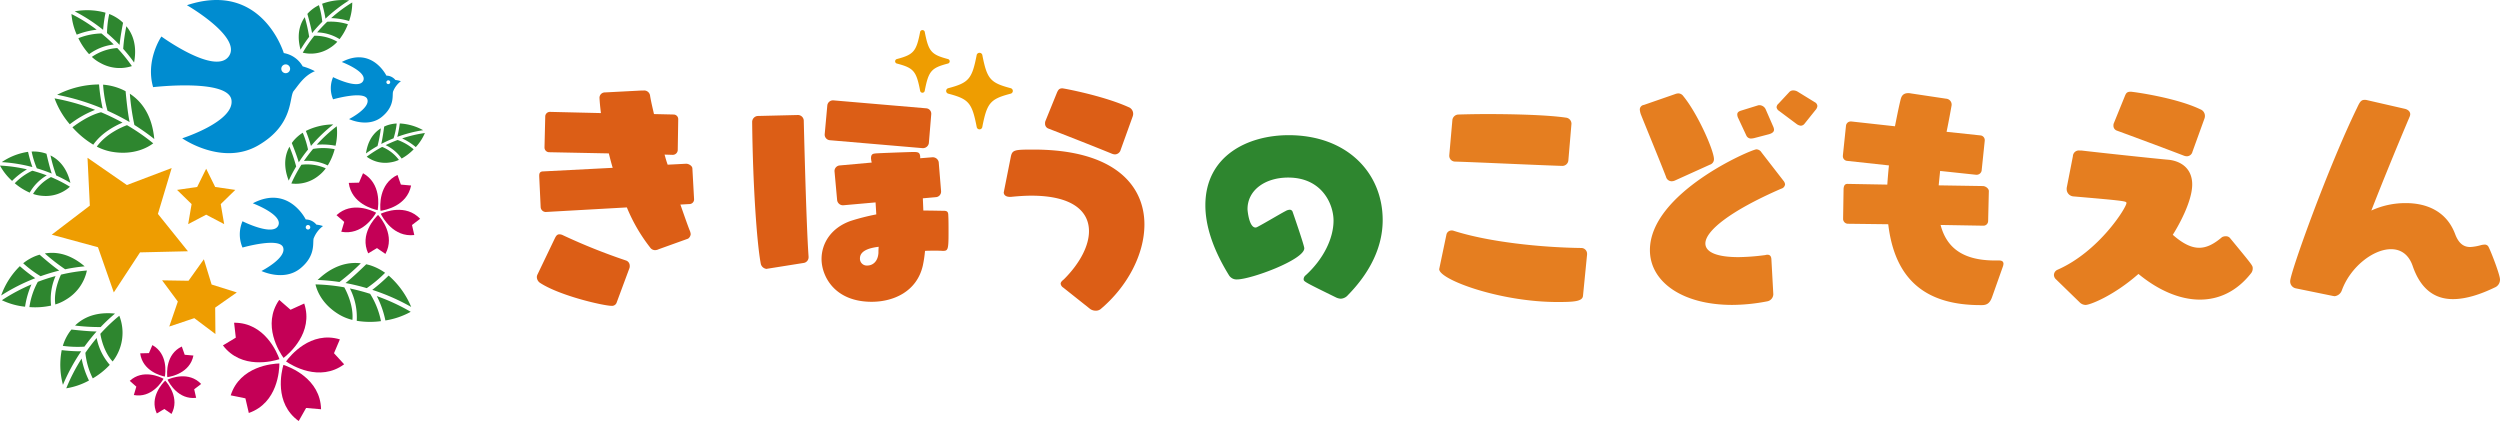 <svg id="グループ_13646" data-name="グループ 13646" xmlns="http://www.w3.org/2000/svg" xmlns:xlink="http://www.w3.org/1999/xlink" width="737.008" height="124.122" viewBox="0 0 737.008 124.122">
  <defs>
    <clipPath id="clip-path">
      <rect id="長方形_23261" data-name="長方形 23261" width="737.008" height="124.122" transform="translate(0 0)" fill="none"/>
    </clipPath>
  </defs>
  <path id="パス_23314" data-name="パス 23314" d="M25.8,46.518l11.608,8.034,13.2-5.008L46.554,63.068,55.4,74.073,41.283,74.4,33.549,86.207,28.88,72.883,15.257,69.178,26.484,60.62Z" fill="#ee9d01"/>
  <path id="パス_23315" data-name="パス 23315" d="M60.1,76.431l2.283,7.445,7.427,2.337-6.374,4.472.07,7.788-6.223-4.681L49.9,96.265,52.424,88.9l-4.633-6.257,7.784.127Z" fill="#ee9d01"/>
  <path id="パス_23316" data-name="パス 23316" d="M60.779,49.742l2.654,5.377,5.934.862-4.294,4.186,1.013,5.908-5.307-2.789-5.306,2.789,1.012-5.908-4.292-4.186,5.932-.862Z" fill="#ee9d01"/>
  <g id="グループ_13645" data-name="グループ 13645">
    <g id="グループ_13644" data-name="グループ 13644" clip-path="url(#clip-path)">
      <path id="パス_23317" data-name="パス 23317" d="M89.232,19.562a7.961,7.961,0,0,0-5.572-3.916S77.238-5.815,55.108,1.534c0,0,16.374,9.42,12.34,15.076s-19.862-5.847-19.862-5.847-4.754,6.883-2.448,14.926c0,0,22.174-2.575,23.1,3.789S53.718,40.77,53.718,40.77s11.727,8.242,22.365,2.115S85.171,28.529,86.594,26.8s3.015-4.476,6.238-5.813a18.325,18.325,0,0,0-3.6-1.42m-5.221,1.993a1.3,1.3,0,1,1,1.5-1.074,1.305,1.305,0,0,1-1.5,1.074" fill="#008cd0"/>
      <path id="パス_23318" data-name="パス 23318" d="M93.277,66.222A4.087,4.087,0,0,0,90.133,64.7s-5.028-10.319-15.606-4.767c0,0,9.061,3.4,7.489,6.6S71.49,65.226,71.49,65.226a9.833,9.833,0,0,0,0,7.752s11-3.143,11.991,0-6.4,6.914-6.4,6.914,6.615,3.193,11.485-.785,3.4-8.014,3.98-9.009a8.247,8.247,0,0,1,2.672-3.457,9.389,9.389,0,0,0-1.937-.419M90.8,67.663A.667.667,0,1,1,91.468,67a.668.668,0,0,1-.667.667" fill="#008cd0"/>
      <path id="パス_23319" data-name="パス 23319" d="M116.559,23.576a3.439,3.439,0,0,0-2.649-1.28s-4.238-8.7-13.157-4.018c0,0,7.638,2.871,6.314,5.564s-8.875-1.1-8.875-1.1a8.3,8.3,0,0,0,0,6.534s9.272-2.648,10.11,0-5.4,5.828-5.4,5.828,5.576,2.695,9.681-.662,2.87-6.755,3.355-7.594a6.973,6.973,0,0,1,2.252-2.913,7.864,7.864,0,0,0-1.633-.354m-2.086,1.214a.562.562,0,1,1,.563-.563.563.563,0,0,1-.563.563" fill="#008cd0"/>
      <path id="パス_23320" data-name="パス 23320" d="M89.685,89.48,85.66,91.313l-.013,0-3.337-2.9c-5.162,7.424.126,15.494,1.288,17.1,1.571-1.211,8.93-7.449,6.087-16.033" fill="#c40056"/>
      <path id="パス_23321" data-name="パス 23321" d="M69.014,95.141l.5,4.392-.006.013-3.79,2.28c5.468,7.2,14.776,4.667,16.665,4.058-.668-1.868-4.327-10.8-13.368-10.743" fill="#c40056"/>
      <path id="パス_23322" data-name="パス 23322" d="M68.009,116.548l4.331.881.01.012,1,4.308c8.538-2.972,9.008-12.61,9.012-14.6-1.983.059-11.6.782-14.349,9.394" fill="#c40056"/>
      <path id="パス_23323" data-name="パス 23323" d="M88.058,124.122l2.179-3.848.011-.005,4.4.38c-.186-9.036-9.209-12.462-11.094-13.079-.559,1.9-2.845,11.277,4.5,16.552" fill="#c40056"/>
      <path id="パス_23324" data-name="パス 23324" d="M101.455,107.392l-2.988-3.259,0-.015,1.727-4.07c-8.655-2.614-14.7,4.907-15.868,6.507,1.64,1.123,9.846,6.192,17.131.837" fill="#c40056"/>
      <path id="パス_23325" data-name="パス 23325" d="M121.192,54.689l-3.006-.271-.008-.005-1-2.848c-5.566,2.665-5.154,9.237-5.005,10.581,1.34-.188,7.811-1.407,9.02-7.457" fill="#c40056"/>
      <path id="パス_23326" data-name="パス 23326" d="M107.019,51.072l-1.185,2.774,0,0-3.019.075c.813,6.116,7.191,7.755,8.517,8.032.234-1.334,1.073-7.864-4.308-10.885" fill="#c40056"/>
      <path id="パス_23327" data-name="パス 23327" d="M99.2,63.434l2.275,1.986,0,.01-.862,2.892c6.066,1.116,9.6-4.444,10.267-5.619-1.2-.635-7.147-3.452-11.682.731" fill="#c40056"/>
      <path id="パス_23328" data-name="パス 23328" d="M108.542,74.689l2.59-1.547.01,0,2.482,1.713c2.938-5.428-1.258-10.5-2.171-11.5-.972.943-5.488,5.73-2.911,11.336" fill="#c40056"/>
      <path id="パス_23329" data-name="パス 23329" d="M122.133,69.286l-.672-2.944,0-.008,2.4-1.835c-4.251-4.468-10.374-2.046-11.61-1.49.6,1.219,3.754,6.995,9.882,6.277" fill="#c40056"/>
      <path id="パス_23330" data-name="パス 23330" d="M57.02,104.817l-2.566-.23-.006-.007-.855-2.428c-4.751,2.273-4.4,7.884-4.273,9.031,1.144-.161,6.667-1.2,7.7-6.366" fill="#c40056"/>
      <path id="パス_23331" data-name="パス 23331" d="M44.921,101.731,43.909,104.1l-.005,0-2.575.063c.694,5.223,6.138,6.623,7.269,6.856.2-1.137.915-6.712-3.677-9.289" fill="#c40056"/>
      <path id="パス_23332" data-name="パス 23332" d="M38.247,112.282l1.94,1.7,0,.008-.734,2.469c5.178.953,8.192-3.794,8.764-4.8-1.02-.542-6.1-2.948-9.972.623" fill="#c40056"/>
      <path id="パス_23333" data-name="パス 23333" d="M46.222,121.891l2.21-1.322.008,0,2.12,1.462c2.508-4.633-1.074-8.965-1.852-9.82-.831.805-4.686,4.893-2.486,9.678" fill="#c40056"/>
      <path id="パス_23334" data-name="パス 23334" d="M57.823,117.277l-.573-2.512,0-.006,2.046-1.565c-3.629-3.816-8.855-1.748-9.909-1.273.507,1.039,3.2,5.971,8.434,5.356" fill="#c40056"/>
      <path id="パス_23335" data-name="パス 23335" d="M31.691,32.641a66.224,66.224,0,0,1,6.518,3.349c-.569-2.75-1-7.1-1.18-9.1a16.6,16.6,0,0,0-1.522-.718,17.075,17.075,0,0,0-5.118-1.211,39.267,39.267,0,0,0,1.3,7.677" fill="#2e862f"/>
      <path id="パス_23336" data-name="パス 23336" d="M39.623,36.844a60.9,60.9,0,0,1,5.861,4.144c-.291-2.918-1.228-9.446-7.206-13.357a68.673,68.673,0,0,0,1.345,9.213" fill="#2e862f"/>
      <path id="パス_23337" data-name="パス 23337" d="M29.788,33.092c-3.411.816-7,3.346-8.436,4.434a26.252,26.252,0,0,0,6.15,5.126c2.5-3.593,6.594-5.65,8.621-6.5a65.828,65.828,0,0,0-6.335-3.062" fill="#2e862f"/>
      <path id="パス_23338" data-name="パス 23338" d="M37.44,36.9c-1.155.424-6.122,2.422-8.9,6.326a15.586,15.586,0,0,0,4.23,1.478c6.869,1.257,11.132-1.472,12.4-2.453A60.229,60.229,0,0,0,37.44,36.9" fill="#2e862f"/>
      <path id="パス_23339" data-name="パス 23339" d="M30.271,32.026A53.454,53.454,0,0,1,29.2,24.9a27.253,27.253,0,0,0-12.359,3.048,67.376,67.376,0,0,1,13.428,4.077" fill="#2e862f"/>
      <path id="パス_23340" data-name="パス 23340" d="M20.576,36.638a29.728,29.728,0,0,1,7.463-4.248A64.944,64.944,0,0,0,16.085,29a24.619,24.619,0,0,0,4.491,7.634" fill="#2e862f"/>
      <path id="パス_23341" data-name="パス 23341" d="M105.168,94.574a24.183,24.183,0,0,0,7.142.1,23.755,23.755,0,0,0-3.194-8.052,61.185,61.185,0,0,0-5.962-1.585,18.671,18.671,0,0,1,2.014,9.541" fill="#2e862f"/>
      <path id="パス_23342" data-name="パス 23342" d="M114.576,81.237a51.374,51.374,0,0,1-4.829,4.211,62,62,0,0,1,11.474,5.041,24.99,24.99,0,0,0-6.645-9.252" fill="#2e862f"/>
      <path id="パス_23343" data-name="パス 23343" d="M101.859,83.442a60.662,60.662,0,0,1,6.26,1.5,36.594,36.594,0,0,0,5.407-4.518,15.7,15.7,0,0,0-4.191-2.149c-.465-.153-.915-.266-1.363-.37-1.256,1.225-4.057,3.912-6.113,5.537" fill="#2e862f"/>
      <path id="パス_23344" data-name="パス 23344" d="M100.059,83.136a62.8,62.8,0,0,0,6.314-5.515c-6.3-.744-10.738,3.023-12.731,4.914a56.468,56.468,0,0,1,6.417.6" fill="#2e862f"/>
      <path id="パス_23345" data-name="パス 23345" d="M111.084,87.289a27.955,27.955,0,0,1,2.531,7.186,22.776,22.776,0,0,0,7.468-2.553,59.144,59.144,0,0,0-10-4.633" fill="#2e862f"/>
      <path id="パス_23346" data-name="パス 23346" d="M101.5,84.709a54.9,54.9,0,0,0-8.488-.868c.348,1.557,1.766,5.86,7.161,9a14.153,14.153,0,0,0,3.719,1.466c.376-4.274-1.795-8.522-2.392-9.6" fill="#2e862f"/>
      <path id="パス_23347" data-name="パス 23347" d="M10.86,49.617a45.119,45.119,0,0,1,4.392,1.546c-.62-1.848-1.27-4.6-1.551-5.837-.308-.109-.618-.217-.953-.3a11.564,11.564,0,0,0-3.424-.349,26.7,26.7,0,0,0,1.536,4.943" fill="#2e862f"/>
      <path id="パス_23348" data-name="パス 23348" d="M16.58,51.734a41.513,41.513,0,0,1,4.18,2.177c-.485-1.988-1.738-6.033-5.871-8.086a46.162,46.162,0,0,0,1.691,5.909" fill="#2e862f"/>
      <path id="パス_23349" data-name="パス 23349" d="M8.757,56.792a13.747,13.747,0,0,1,5.028-5.087c-1.467-.56-2.9-1.015-4.248-1.381a17.561,17.561,0,0,0-5.188,3.7,17.93,17.93,0,0,0,4.408,2.768" fill="#2e862f"/>
      <path id="パス_23350" data-name="パス 23350" d="M7.943,49.928A43.662,43.662,0,0,0,0,48.813a16.91,16.91,0,0,0,3.564,4.518,20.816,20.816,0,0,1,4.379-3.4" fill="#2e862f"/>
      <path id="パス_23351" data-name="パス 23351" d="M.525,47.794a45.841,45.841,0,0,1,9.027,1.461A39.227,39.227,0,0,1,8.27,44.762,18.45,18.45,0,0,0,.525,47.794" fill="#2e862f"/>
      <path id="パス_23352" data-name="パス 23352" d="M15.027,52.2A13.667,13.667,0,0,0,9.746,57.17a10.53,10.53,0,0,0,2.838.566,10.591,10.591,0,0,0,8.028-2.686A40.9,40.9,0,0,0,15.027,52.2" fill="#2e862f"/>
      <path id="パス_23353" data-name="パス 23353" d="M96.622,48.77a17.856,17.856,0,0,0,2.043-4.787A17.588,17.588,0,0,0,92.3,43.9c-.9,1.067-1.812,2.26-2.7,3.553a13.77,13.77,0,0,1,7.024,1.317" fill="#2e862f"/>
      <path id="パス_23354" data-name="パス 23354" d="M98.262,36.684a18.459,18.459,0,0,0-8.1,1.921,38.672,38.672,0,0,1,1.507,4.424,46.044,46.044,0,0,1,6.588-6.345" fill="#2e862f"/>
      <path id="パス_23355" data-name="パス 23355" d="M93.381,42.664a20.832,20.832,0,0,1,5.536.3,16.912,16.912,0,0,0,.355-5.743,43.844,43.844,0,0,0-5.891,5.441" fill="#2e862f"/>
      <path id="パス_23356" data-name="パス 23356" d="M88.856,48.566a40.637,40.637,0,0,0-2.969,5.528,10.586,10.586,0,0,0,8.126-2.368,10.443,10.443,0,0,0,2.024-2.1,13.622,13.622,0,0,0-7.181-1.058" fill="#2e862f"/>
      <path id="パス_23357" data-name="パス 23357" d="M87.315,49.087a46.6,46.6,0,0,0-1.981-5.838c-2.23,4.043-.952,8.085-.219,9.993a41.987,41.987,0,0,1,2.2-4.155" fill="#2e862f"/>
      <path id="パス_23358" data-name="パス 23358" d="M88.079,47.85a45.727,45.727,0,0,1,2.727-3.768,26.712,26.712,0,0,0-1.554-4.95,11.71,11.71,0,0,0-2.616,2.237c-.225.263-.421.531-.61.8.475,1.178,1.511,3.816,2.053,5.686" fill="#2e862f"/>
      <path id="パス_23359" data-name="パス 23359" d="M22.034,3.351A49.727,49.727,0,0,1,30.4,8.8a42.642,42.642,0,0,1,.71-5.055,20.161,20.161,0,0,0-9.077-.4" fill="#2e862f"/>
      <path id="パス_23360" data-name="パス 23360" d="M28.5,8.762a47.5,47.5,0,0,0-7.434-4.627,18.472,18.472,0,0,0,1.559,6.086A22.827,22.827,0,0,1,28.5,8.762" fill="#2e862f"/>
      <path id="パス_23361" data-name="パス 23361" d="M37.247,7.738A50.116,50.116,0,0,0,36.32,14.4a44.817,44.817,0,0,1,3.207,4.026c.4-2.189.951-6.8-2.28-10.693" fill="#2e862f"/>
      <path id="パス_23362" data-name="パス 23362" d="M34.561,14.163a14.882,14.882,0,0,0-7.483,2.613,11.467,11.467,0,0,0,2.6,1.834,11.571,11.571,0,0,0,9.2.875,44.468,44.468,0,0,0-4.312-5.322" fill="#2e862f"/>
      <path id="パス_23363" data-name="パス 23363" d="M33.537,13.122c-1.216-1.2-2.437-2.3-3.623-3.257a19.179,19.179,0,0,0-6.815,1.4,19.532,19.532,0,0,0,3.167,4.707,15.015,15.015,0,0,1,7.271-2.845" fill="#2e862f"/>
      <path id="パス_23364" data-name="パス 23364" d="M31.547,9.756a48.712,48.712,0,0,1,3.7,3.481c.2-2.117.765-5.154,1.034-6.52-.257-.246-.52-.491-.817-.728A12.666,12.666,0,0,0,32.2,4.127a29.113,29.113,0,0,0-.653,5.629" fill="#2e862f"/>
      <path id="パス_23365" data-name="パス 23365" d="M.338,87.114a56.407,56.407,0,0,1,10.053-5.1,48.006,48.006,0,0,1-4.542-3.545,22.791,22.791,0,0,0-5.511,8.65" fill="#2e862f"/>
      <path id="パス_23366" data-name="パス 23366" d="M9.276,83.85a53.933,53.933,0,0,0-8.72,4.658,20.89,20.89,0,0,0,6.832,1.909A25.618,25.618,0,0,1,9.276,83.85" fill="#2e862f"/>
      <path id="パス_23367" data-name="パス 23367" d="M13.214,74.716a56.722,56.722,0,0,0,6,4.668,50.843,50.843,0,0,1,5.746-.864c-1.916-1.62-6.113-4.767-11.742-3.8" fill="#2e862f"/>
      <path id="パス_23368" data-name="パス 23368" d="M17.98,80.968c-.5,1.04-2.216,4.971-1.67,8.79a12.979,12.979,0,0,0,3.261-1.506,13.066,13.066,0,0,0,6.045-8.5,50.02,50.02,0,0,0-7.636,1.213" fill="#2e862f"/>
      <path id="パス_23369" data-name="パス 23369" d="M16.383,81.382a54.9,54.9,0,0,0-5.229,1.7,21.643,21.643,0,0,0-2.481,7.45,22.028,22.028,0,0,0,6.388-.441,16.944,16.944,0,0,1,1.322-8.713" fill="#2e862f"/>
      <path id="パス_23370" data-name="パス 23370" d="M11.97,81.427a55.25,55.25,0,0,1,5.492-1.653c-1.959-1.386-4.607-3.658-5.792-4.692-.385.116-.774.235-1.17.391a14.321,14.321,0,0,0-3.664,2.138,32.52,32.52,0,0,0,5.134,3.816" fill="#2e862f"/>
      <path id="パス_23371" data-name="パス 23371" d="M24.889,102.195a55.646,55.646,0,0,1,3.583-4.47c-2.4-.031-5.856-.4-7.409-.578-.252.314-.5.63-.74.984a14.205,14.205,0,0,0-1.8,3.832,32.8,32.8,0,0,0,6.367.232" fill="#2e862f"/>
      <path id="パス_23372" data-name="パス 23372" d="M29.676,96.416a51.026,51.026,0,0,1,4.233-3.967c-2.505-.247-7.716-.443-11.783,3.522a57.513,57.513,0,0,0,7.55.445" fill="#2e862f"/>
      <path id="パス_23373" data-name="パス 23373" d="M32.362,107.561A16.929,16.929,0,0,1,28.5,99.647c-1.247,1.479-2.358,2.951-3.334,4.373a21.573,21.573,0,0,0,2.182,7.53,22.023,22.023,0,0,0,5.01-3.989" fill="#2e862f"/>
      <path id="パス_23374" data-name="パス 23374" d="M24.059,105.708a53.8,53.8,0,0,0-4.53,8.77,20.851,20.851,0,0,0,6.7-2.3,25.683,25.683,0,0,1-2.167-6.473" fill="#2e862f"/>
      <path id="パス_23375" data-name="パス 23375" d="M18.559,113.453a56.62,56.62,0,0,1,5.373-9.888,47.62,47.62,0,0,1-5.739-.343,22.735,22.735,0,0,0,.366,10.231" fill="#2e862f"/>
      <path id="パス_23376" data-name="パス 23376" d="M29.584,98.407c.175,1.129,1.009,5.325,3.62,8.16a13.718,13.718,0,0,0,1.968-13.482,50.127,50.127,0,0,0-5.588,5.322" fill="#2e862f"/>
      <path id="パス_23377" data-name="パス 23377" d="M118.4,46.742a15.391,15.391,0,0,0,3.553-2.724,15.1,15.1,0,0,0-4.738-2.751,38.135,38.135,0,0,0-3.523,1.521,11.836,11.836,0,0,1,4.708,3.954" fill="#2e862f"/>
      <path id="パス_23378" data-name="パス 23378" d="M124.734,38.378a15.893,15.893,0,0,0-6.876-1.98,32.967,32.967,0,0,1-.741,3.951,39.747,39.747,0,0,1,7.617-1.971" fill="#2e862f"/>
      <path id="パス_23379" data-name="パス 23379" d="M118.551,40.8a18.069,18.069,0,0,1,4.021,2.564,14.506,14.506,0,0,0,2.691-4.154,38,38,0,0,0-6.712,1.59" fill="#2e862f"/>
      <path id="パス_23380" data-name="パス 23380" d="M112.668,43.309a34.63,34.63,0,0,0-4.559,2.889,9.119,9.119,0,0,0,7.089,1.656,8.954,8.954,0,0,0,2.4-.718,11.7,11.7,0,0,0-4.935-3.827" fill="#2e862f"/>
      <path id="パス_23381" data-name="パス 23381" d="M111.293,43.048a39.787,39.787,0,0,0,.981-5.209c-3.378,2.087-4.128,5.655-4.384,7.394a36.444,36.444,0,0,1,3.4-2.185" fill="#2e862f"/>
      <path id="パス_23382" data-name="パス 23382" d="M112.388,42.446a38.555,38.555,0,0,1,3.636-1.67,22.935,22.935,0,0,0,.924-4.367,9.935,9.935,0,0,0-2.9.571c-.28.1-.538.219-.793.337-.142,1.083-.478,3.5-.863,5.129" fill="#2e862f"/>
      <path id="パス_23383" data-name="パス 23383" d="M95.009,6.422A43.76,43.76,0,0,0,92,9.763c-.327-1.854-1.048-4.485-1.383-5.665.211-.235.425-.47.668-.7a11.2,11.2,0,0,1,2.742-1.877,25.874,25.874,0,0,1,.982,4.9" fill="#2e862f"/>
      <path id="パス_23384" data-name="パス 23384" d="M91.138,10.859A40.354,40.354,0,0,0,88.6,14.637c-.506-1.908-1.314-5.919,1.242-9.568a45.171,45.171,0,0,1,1.3,5.79" fill="#2e862f"/>
      <path id="パス_23385" data-name="パス 23385" d="M100.107,11.533a13.286,13.286,0,0,0-6.615-1.989A43.082,43.082,0,0,1,96.458,6.41a16.929,16.929,0,0,1,6.105.738,17.231,17.231,0,0,1-2.456,4.385" fill="#2e862f"/>
      <path id="パス_23386" data-name="パス 23386" d="M97.624,5.337A42.065,42.065,0,0,1,103.845.723,16.361,16.361,0,0,1,102.91,6.2a20.128,20.128,0,0,0-5.286-.862" fill="#2e862f"/>
      <path id="パス_23387" data-name="パス 23387" d="M102.928.1A44.536,44.536,0,0,0,95.95,5.508a37.882,37.882,0,0,0-.991-4.4A17.828,17.828,0,0,1,102.928.1" fill="#2e862f"/>
      <path id="パス_23388" data-name="パス 23388" d="M92.668,10.537a13.179,13.179,0,0,1,6.774,1.774A10.1,10.1,0,0,1,97.3,14.1a10.228,10.228,0,0,1-8.046,1.433,39.258,39.258,0,0,1,3.416-5" fill="#2e862f"/>
      <path id="パス_23389" data-name="パス 23389" d="M384.508,73.2c0,3.38-15.744,9.178-19.858,9.178a2.61,2.61,0,0,1-2.311-1.181c-4.877-7.873-6.992-14.8-6.992-20.671,0-14.675,12.608-20.676,24.542-20.676,17.172,0,27.731,11.063,27.731,25.046,0,7.806-3.637,15.358-10.252,22.107a2.961,2.961,0,0,1-2.12,1.056,3.711,3.711,0,0,1-1.376-.368C384.319,83,384.319,83,384.319,82.262a1.5,1.5,0,0,1,.626-1.132c5.125-4.679,8.185-10.742,8.185-16.112,0-4.8-3.372-12.672-13.363-12.672-6.869,0-11.995,3.745-11.995,9.3,0,.37.437,5.431,2.373,5.431a1.3,1.3,0,0,0,.439-.125c2.185-1.123,6.743-3.876,8.432-4.746a2.762,2.762,0,0,1,1.18-.376.882.882,0,0,1,.875.622s3.437,9.872,3.437,10.742" fill="#2e862f"/>
      <path id="パス_23390" data-name="パス 23390" d="M466.673,87.192c-.139,1.7-2.693,1.841-7.581,1.841-16.844,0-34.812-6.582-34.812-9.689,0-.145.075-.216.075-.363l2.045-9.769a1.525,1.525,0,0,1,1.557-1.263,1.381,1.381,0,0,1,.5.061c10.335,3.334,25.831,4.956,37.865,5.1a1.713,1.713,0,0,1,1.554,1.771v.146ZM462.351,47.35a1.785,1.785,0,0,1-1.844,1.559c-8.562-.283-24.7-1.064-31.628-1.275a1.709,1.709,0,0,1-1.631-1.7v-.138l.924-10.478a1.846,1.846,0,0,1,1.841-1.557c2.339-.07,5.3-.133,8.563-.133,8.137,0,17.833.277,23.068,1.055a1.808,1.808,0,0,1,1.626,1.7v.147Z" fill="#e57e20"/>
      <path id="パス_23391" data-name="パス 23391" d="M493.9,53.159a2.491,2.491,0,0,1-1.134.279,1.744,1.744,0,0,1-1.63-1.344c-1.768-4.6-6.3-15.568-7.359-18.261a5.391,5.391,0,0,1-.354-1.487,1.366,1.366,0,0,1,1.2-1.411l9.2-3.193a2.833,2.833,0,0,1,.99-.207,1.8,1.8,0,0,1,1.41.779c4.255,5.165,9.06,16.063,9.06,18.613a1.687,1.687,0,0,1-1.2,1.625ZM522.773,86.84a2.182,2.182,0,0,1-1.7,1.977,55.178,55.178,0,0,1-10.4,1.072c-14.8,0-24.272-6.869-24.272-16.145,0-16.911,29.934-29.721,31.417-29.721a1.848,1.848,0,0,1,1.489.924l6.58,8.491a1.9,1.9,0,0,1,.354.922,1.481,1.481,0,0,1-1.138,1.267c-15.278,6.655-22.353,12.529-22.353,16.144,0,2.547,3.328,4.031,9.761,4.031a65,65,0,0,0,7.649-.572c.209,0,.563-.137.849-.137.566,0,1.121.211,1.2,1.272l.569,10.332Zm-5.6-46.14a4.692,4.692,0,0,1-.917.136,1.479,1.479,0,0,1-1.415-.847l-2.411-5.167a2.418,2.418,0,0,1-.277-1.062c0-.632.426-.916,1.064-1.131l5.028-1.559a1.455,1.455,0,0,1,.487-.064,2.081,2.081,0,0,1,1.844,1.34l2.2,5.032a2.74,2.74,0,0,1,.214.835c0,.647-.5,1.068-1.49,1.357Zm14.848-4.277a1.475,1.475,0,0,1-1.136.637,2.557,2.557,0,0,1-1.134-.426l-5.307-3.963a1.5,1.5,0,0,1-.705-1.057,1.5,1.5,0,0,1,.568-1.058l3.108-3.337a1.55,1.55,0,0,1,1.282-.563,2.538,2.538,0,0,1,1.34.417l4.734,2.912.224.139a1.372,1.372,0,0,1,.775,1.132,2.064,2.064,0,0,1-.575,1.2Z" fill="#e57e20"/>
      <path id="パス_23392" data-name="パス 23392" d="M583.835,89.946c-16.278,0-25.257-7.634-27.176-23.839L544.7,65.962a1.449,1.449,0,0,1-1.348-1.34v-.147l.139-8.848c.08-.78.292-1.415,1.142-1.415l11.748.21c.133-1.836.277-3.747.487-5.655l-12.377-1.344a1.375,1.375,0,0,1-1.206-1.352v-.215l.924-8.841a1.4,1.4,0,0,1,1.487-1.2h.129l12.814,1.413c.5-2.474,1-5.1,1.627-7.713.219-.915.573-2.053,2.266-2.053a3.1,3.1,0,0,1,.78.072l10.4,1.559a1.75,1.75,0,0,1,1.632,1.912c0,.064-.847,4.81-1.487,7.854l9.978,1.059a1.39,1.39,0,0,1,1.276,1.415v.143l-.922,8.847a1.5,1.5,0,0,1-1.482,1.2h-.143l-10.61-1.128-.426,4.248,13.015.206c.779,0,1.773.713,1.773,1.486l-.209,8.851a1.389,1.389,0,0,1-1.492,1.348l-12.526-.216c1.7,6.439,6.23,10.473,16.068,10.473h1.206c.771,0,1.269.282,1.269.99a3.208,3.208,0,0,1-.143.709l-3.183,8.987c-.638,1.839-1.487,2.471-3.047,2.471Z" fill="#e57e20"/>
      <path id="パス_23393" data-name="パス 23393" d="M606.146,82.377a1.807,1.807,0,0,1-.64-1.334,1.734,1.734,0,0,1,.994-1.493c12.318-5.376,20.384-18.4,20.384-19.675,0-.565-.072-.637-15.715-1.983a2.14,2.14,0,0,1-1.906-2.117v-.354l1.831-9.35a1.749,1.749,0,0,1,1.994-1.694h.56c5.452.642,21.3,2.336,25.271,2.688,3.956.284,7.351,2.551,7.351,7.3,0,5.3-4.457,12.878-5.728,14.853,2.973,2.619,5.451,3.825,7.786,3.825,2.259,0,4.385-1.131,6.717-3.117a2.236,2.236,0,0,1,1.139-.277,1.555,1.555,0,0,1,1.2.491c6.648,8.072,6.723,8.142,6.723,8.916a2.223,2.223,0,0,1-.426,1.419c-4.249,5.45-9.553,7.852-15.145,7.852-6.018,0-12.383-2.828-18.111-7.569-7.224,6.369-14.233,9.136-15.578,9.136a2.5,2.5,0,0,1-1.632-.645Zm40.2-37.649a1.715,1.715,0,0,1-1.63,1.343,2.669,2.669,0,0,1-.994-.215c-5.515-2.117-15.006-5.652-19.671-7.352a1.5,1.5,0,0,1-1-1.489,1.567,1.567,0,0,1,.147-.768l3.256-8.009c.353-.845.638-1.2,1.7-1.2.565,0,13.232,1.7,20.462,5.169a2.082,2.082,0,0,1,1.4,1.845,2.258,2.258,0,0,1-.139.911Z" fill="#e57e20"/>
      <path id="パス_23394" data-name="パス 23394" d="M676.784,85a2.076,2.076,0,0,1-1.63-2.122c0-2.472,11.184-33.616,19.752-51.164.775-1.7,1.2-2.272,2.185-2.272a2.453,2.453,0,0,1,.713.077l11.1,2.547c.932.209,1.64.78,1.64,1.627a2.478,2.478,0,0,1-.143.638c-3.752,8.849-7.933,19.038-11.325,27.738a23.989,23.989,0,0,1,10.187-2.192C715,59.874,721.153,62,723.779,69c1.133,3.045,2.763,3.822,4.455,3.822a14.443,14.443,0,0,0,2.976-.5,4.908,4.908,0,0,1,1.271-.214,1.22,1.22,0,0,1,1.2.788c.71,1.335,3.323,8.141,3.323,9.476a2.477,2.477,0,0,1-1.621,2.413c-4.106,1.977-8.357,3.395-12.248,3.395-5.018,0-9.412-2.543-11.894-9.836-1.193-3.4-3.538-4.886-6.363-4.886-5.3,0-12.031,5.31-14.512,12.179a2.57,2.57,0,0,1-2.12,1.685c-.142,0-.284-.062-.424-.062Z" fill="#e57e20"/>
      <path id="パス_23395" data-name="パス 23395" d="M181.826,89.1a1.444,1.444,0,0,1-1.556,1.059c-2.2,0-15.149-2.9-21.093-6.789a2.14,2.14,0,0,1-.917-1.7,1.883,1.883,0,0,1,.21-.782l4.953-10.326c.358-.708.643-1.488,1.49-1.488a2.414,2.414,0,0,1,1.056.279,176.333,176.333,0,0,0,18.55,7.432,1.616,1.616,0,0,1,1.129,1.56,1.789,1.789,0,0,1-.142.849Zm12.385-15.638a2.629,2.629,0,0,1-1.062.281,1.753,1.753,0,0,1-1.487-.779A49.924,49.924,0,0,1,184.8,61.146l-23.927,1.348a1.528,1.528,0,0,1-1.482-1.413l-.426-9.061v-.281c0-.641.211-1.132.989-1.2l20.67-1.065c-.428-1.415-.781-2.83-1.14-4.25l-17.542-.348a1.384,1.384,0,0,1-1.42-1.415l.216-9.061a1.376,1.376,0,0,1,1.41-1.418l15.008.354c-.216-1.7-.355-3.185-.426-4.527a1.589,1.589,0,0,1,1.627-1.563l10.689-.558h.632a1.761,1.761,0,0,1,1.983,1.627c.284,1.7.71,3.463,1.134,5.312l5.8.134a1.365,1.365,0,0,1,1.348,1.416l-.142,9.055a1.475,1.475,0,0,1-1.484,1.418l-2.4-.072c.277.994.555,1.988.91,2.974l5.455-.281c.78,0,1.836.638,1.836,1.413l.5,9.059a1.379,1.379,0,0,1-1.42,1.415l-2.614.147c.923,2.616,1.764,5.089,2.684,7.494a3.791,3.791,0,0,1,.354,1.208,1.8,1.8,0,0,1-.776,1.348Z" fill="#dc5e16"/>
      <path id="パス_23396" data-name="パス 23396" d="M226.345,79.2c-.147,0-.22.069-.359.069a1.939,1.939,0,0,1-1.7-1.487c-1.136-5.946-2.342-22.784-2.549-41.825a1.774,1.774,0,0,1,1.629-1.767l11.817-.284a1.723,1.723,0,0,1,1.769,1.625s.713,30.5,1.417,40.056v.145a1.7,1.7,0,0,1-1.347,1.769Zm45.71-20.736.149,3.605c2.619,0,4.741.075,6.014.075,1.133,0,1.346.423,1.346,1.488.069.994.069,3.111.069,5.1,0,5.09-.214,5.229-1.769,5.229-.709-.059-1.492-.059-2.336-.059-.923,0-1.837,0-2.828.059a36.1,36.1,0,0,1-.645,4.322c-1.762,7.714-8.7,10.686-15.069,10.686-11.114,0-14.791-7.715-14.791-12.6,0-4.594,2.761-9.2,8.63-11.253a64.76,64.76,0,0,1,7.509-1.909l-.214-3.537-9.556.846h-.143a1.739,1.739,0,0,1-1.629-1.485l-.777-8.562v-.14a1.671,1.671,0,0,1,1.554-1.557l9.417-.847-.146-.645c0-.21-.06-.426-.06-.631,0-1.28.63-1.344,1.407-1.42s8-.348,11.04-.425c1.627,0,1.911.219,2.053,1.35v.5l3.612-.291h.142a1.777,1.777,0,0,1,1.7,1.42l.7,8.56v.15a1.631,1.631,0,0,1-1.49,1.625Zm-.068-14.789L244.6,41.333a1.663,1.663,0,0,1-1.482-1.559v-.138l.777-8.567a1.675,1.675,0,0,1,1.625-1.483h.147l27.383,2.342a1.6,1.6,0,0,1,1.489,1.552v.145l-.709,8.56a1.749,1.749,0,0,1-1.7,1.487ZM253.516,76.155a2.01,2.01,0,0,0,2.2,2.122c1.342,0,3.041-.922,3.25-3.677,0-.426,0-1.066.073-1.846-1.7.212-5.521.78-5.521,3.4" fill="#dc5e16"/>
      <path id="パス_23397" data-name="パス 23397" d="M313.462,84.792a1.636,1.636,0,0,1-.777-1.138c0-.635.777-1.129.993-1.343,4.671-4.671,7.36-9.834,7.36-14.156,0-5.945-4.956-10.469-16.986-10.469-1.837,0-3.825.134-6.022.351h-.348c-.85,0-1.773-.351-1.773-1.345a2.745,2.745,0,0,0,.075-.359l1.982-9.98c.428-2.185.989-2.258,6.719-2.258,23.64,0,32.694,10.4,32.694,22.076,0,8.853-5.092,18.4-12.946,24.979a2.2,2.2,0,0,1-1.414.436,2.786,2.786,0,0,1-1.633-.5Zm16.916-40.624a1.786,1.786,0,0,1-1.7,1.348,2.6,2.6,0,0,1-.918-.217c-5.874-2.407-14.574-5.8-18.757-7.427a1.5,1.5,0,0,1-.916-1.42,1.8,1.8,0,0,1,.142-.852l3.393-8.356c.361-.767.64-1.2,1.564-1.2.424,0,12.1,2.19,19.461,5.516a2.092,2.092,0,0,1,1.411,1.841,2.349,2.349,0,0,1-.136.924Z" fill="#dc5e16"/>
      <path id="パス_23398" data-name="パス 23398" d="M297.966,26c-6.058-1.6-7-2.7-8.385-9.847a.866.866,0,0,0-1.639,0C286.56,23.3,285.617,24.4,279.551,26a.833.833,0,0,0,0,1.611c6.066,1.589,7.009,2.694,8.391,9.854a.836.836,0,0,0,1.639,0c1.39-7.161,2.327-8.266,8.382-9.854a.833.833,0,0,0,0-1.611" fill="#ee9d01"/>
      <path id="パス_23399" data-name="パス 23399" d="M279.467,17.411c-4.953-1.314-5.727-2.216-6.859-8.059a.706.706,0,0,0-1.34,0c-1.131,5.836-1.9,6.739-6.873,8.059a.688.688,0,0,0-.509.659.679.679,0,0,0,.509.66c4.97,1.305,5.74,2.208,6.873,8.058a.683.683,0,0,0,1.34,0c1.137-5.855,1.906-6.759,6.859-8.058a.682.682,0,0,0,.509-.66.691.691,0,0,0-.509-.659" fill="#ee9d01"/>
    </g>
  </g>
</svg>
